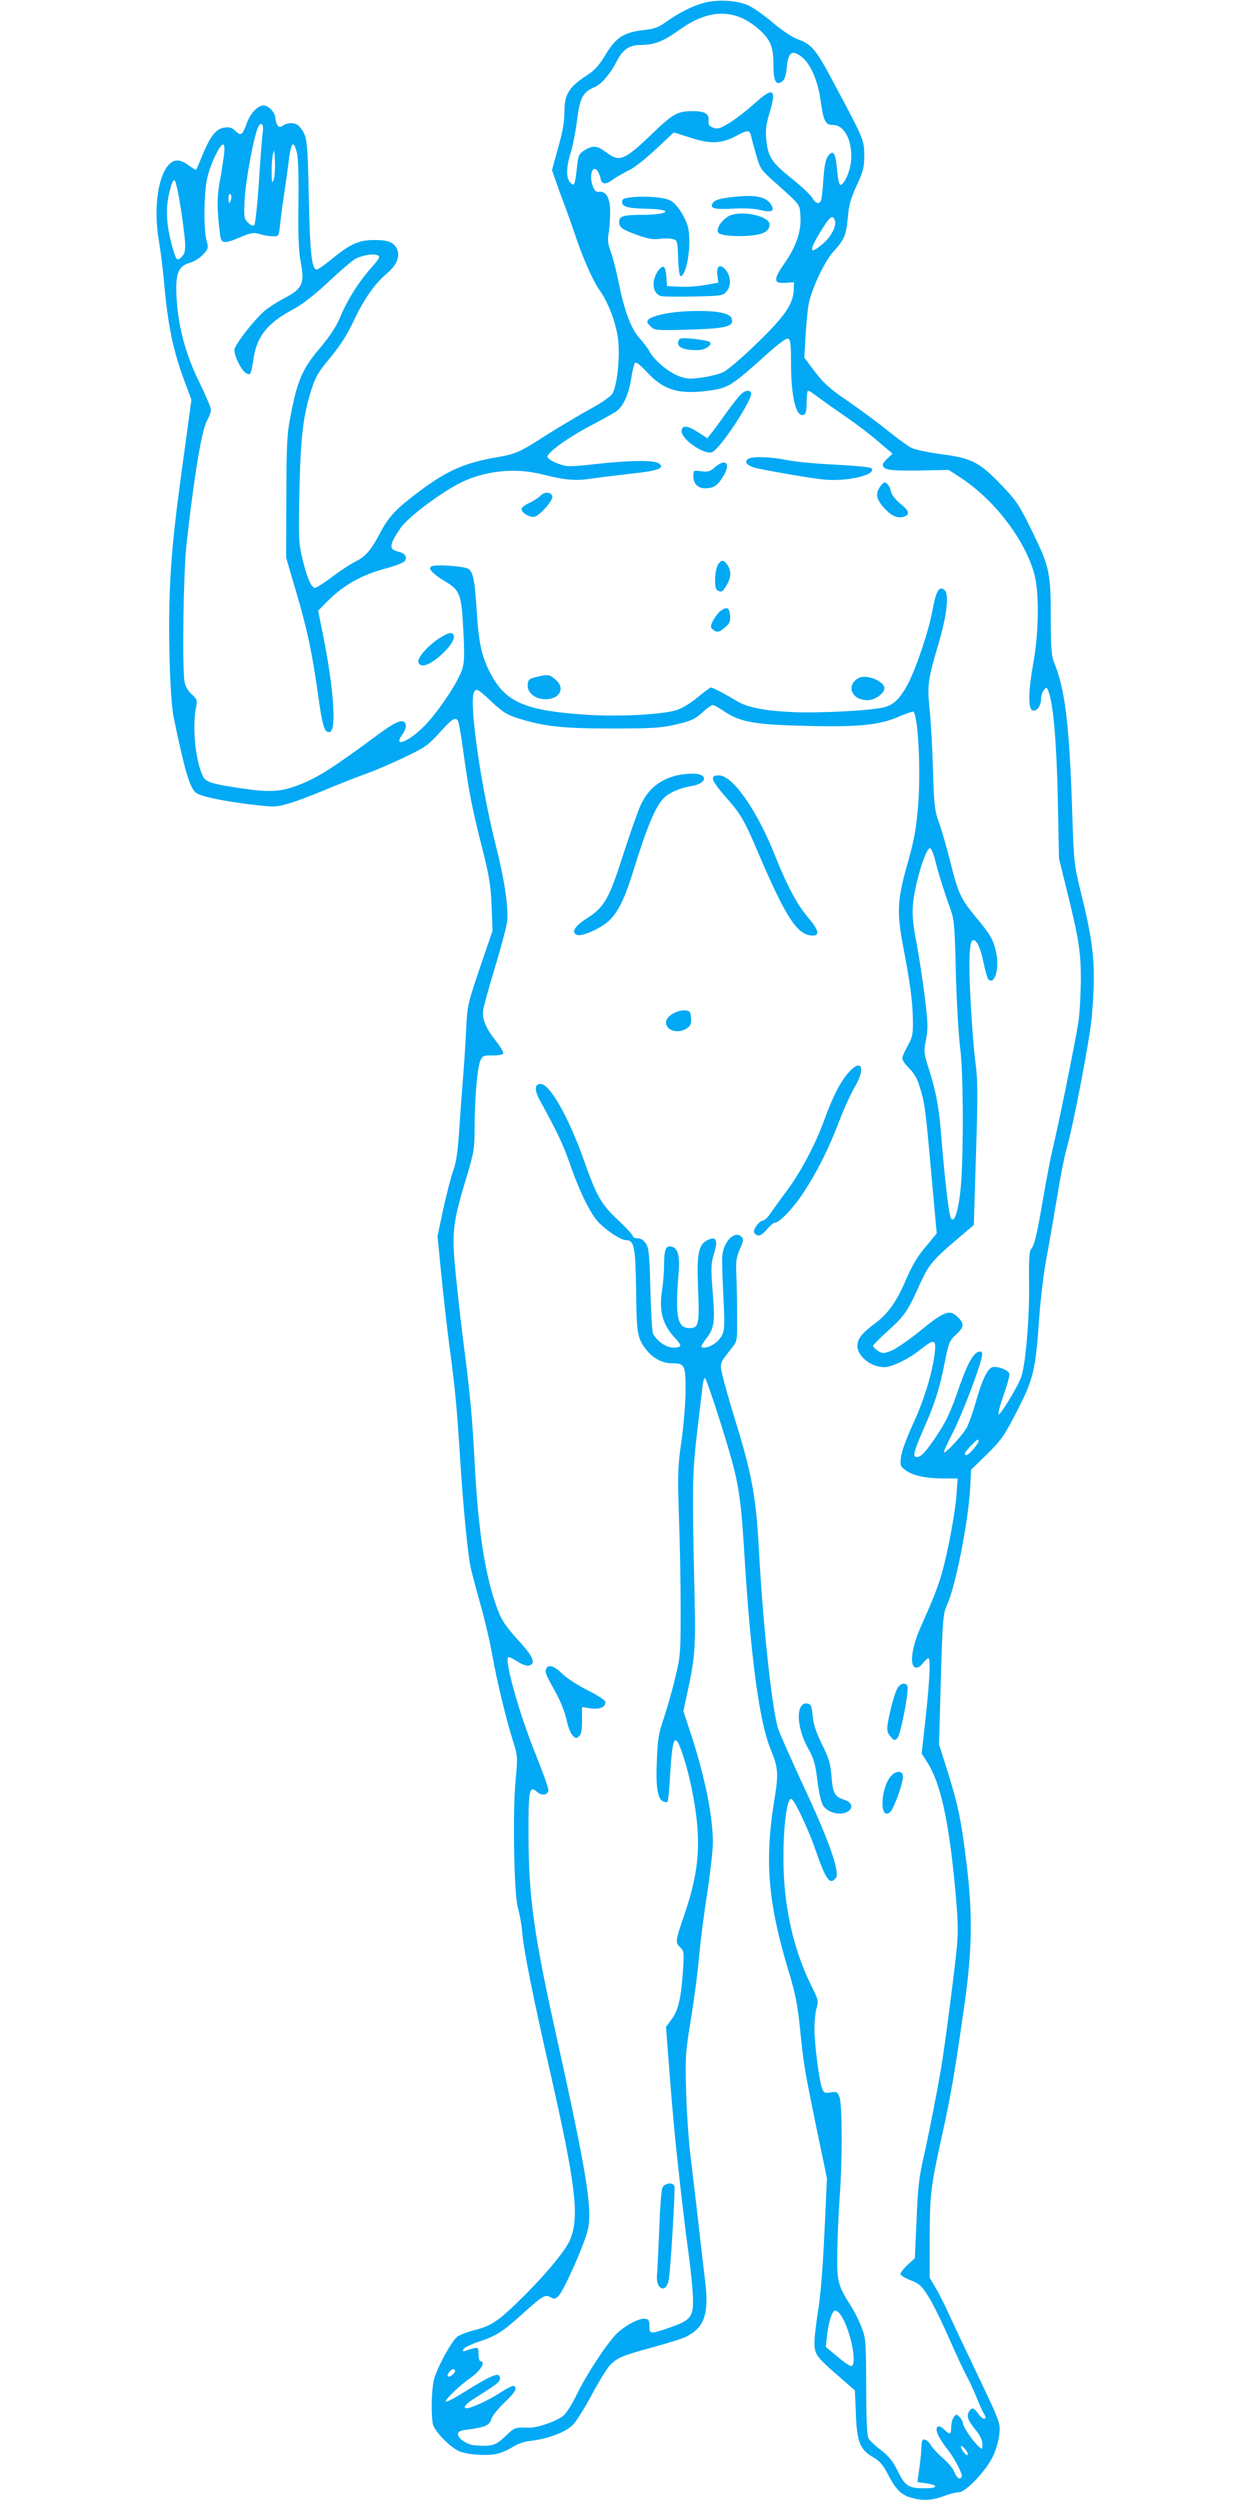 <?xml version="1.0" standalone="no"?>
<!DOCTYPE svg PUBLIC "-//W3C//DTD SVG 20010904//EN"
 "http://www.w3.org/TR/2001/REC-SVG-20010904/DTD/svg10.dtd">
<svg version="1.0" xmlns="http://www.w3.org/2000/svg"
 width="640pt" height="1280pt" viewBox="0 0 640 1280"
 preserveAspectRatio="xMidYMid meet">
<g transform="translate(0,1280) scale(0.1,-0.1)"
fill="#03a9f4" stroke="none">
<path d="M3603 12785 c-61 -17 -129 -51 -195 -99 -37 -26 -60 -35 -112 -40
-101 -11 -143 -38 -195 -125 -33 -55 -56 -81 -95 -106 -91 -59 -116 -97 -116
-182 -1 -65 -7 -101 -41 -221 l-23 -83 22 -62 c11 -34 33 -93 48 -132 14 -38
35 -97 46 -130 40 -122 93 -241 126 -288 50 -70 91 -183 98 -269 8 -100 -9
-234 -33 -267 -11 -14 -62 -49 -114 -77 -52 -28 -150 -87 -219 -130 -140 -90
-157 -98 -255 -115 -164 -28 -255 -68 -393 -171 -120 -89 -161 -132 -202 -210
-49 -93 -76 -126 -128 -152 -26 -13 -81 -49 -122 -80 -41 -31 -81 -56 -87 -56
-19 0 -41 51 -64 147 -20 82 -21 107 -16 348 6 279 19 387 62 522 21 65 37 92
97 163 48 58 85 115 115 179 54 116 110 197 173 250 53 45 71 91 51 130 -18
32 -47 43 -117 42 -76 0 -121 -20 -215 -97 -36 -30 -71 -54 -77 -54 -26 0 -35
83 -41 370 -6 301 -8 316 -49 363 -18 20 -54 22 -82 5 -17 -11 -22 -10 -30 2
-5 8 -10 24 -10 36 0 26 -35 64 -59 64 -31 0 -67 -37 -86 -87 -24 -66 -31 -71
-59 -44 -20 19 -31 22 -61 17 -41 -8 -70 -46 -111 -146 -14 -36 -28 -67 -30
-69 -2 -2 -19 8 -39 23 -23 18 -45 26 -62 24 -80 -9 -124 -207 -90 -408 9 -52
21 -149 27 -215 20 -225 46 -349 106 -510 l34 -92 -29 -214 c-57 -411 -71
-536 -81 -750 -10 -219 0 -567 19 -660 55 -269 82 -361 113 -387 23 -19 121
-40 267 -59 132 -16 141 -16 202 1 35 9 120 41 189 70 69 29 161 65 205 81 44
15 134 53 200 85 110 52 126 63 185 128 63 71 82 83 95 61 4 -6 18 -86 30
-177 28 -201 44 -278 97 -487 33 -132 41 -182 45 -285 l5 -125 -65 -190 c-61
-181 -65 -195 -70 -310 -3 -66 -10 -178 -16 -250 -6 -71 -15 -195 -20 -275 -7
-104 -15 -162 -31 -205 -12 -33 -34 -122 -51 -197 l-29 -137 20 -202 c11 -111
29 -269 40 -353 31 -231 38 -311 55 -571 17 -272 40 -500 55 -572 6 -26 28
-111 50 -188 22 -77 49 -193 60 -257 25 -139 69 -321 105 -437 26 -82 26 -85
15 -205 -16 -164 -8 -593 12 -656 8 -25 18 -81 22 -125 7 -90 55 -330 146
-728 127 -561 147 -724 100 -842 -20 -51 -113 -165 -228 -281 -137 -136 -171
-161 -262 -184 -39 -10 -80 -26 -91 -36 -34 -31 -109 -173 -119 -225 -11 -59
-13 -171 -4 -219 7 -35 78 -110 128 -137 36 -19 128 -28 189 -19 25 4 65 20
88 35 28 18 63 31 98 34 86 10 179 45 214 82 18 17 61 87 97 154 36 67 78 136
94 152 37 38 63 49 226 93 72 20 146 43 163 52 93 47 117 114 98 279 -7 55
-23 195 -36 310 -13 116 -32 269 -40 340 -9 72 -19 218 -22 325 -5 184 -3 206
26 381 16 102 35 241 40 310 6 68 24 212 41 319 16 107 30 227 30 265 0 136
-40 333 -110 549 l-41 125 21 98 c41 193 43 223 34 593 -10 455 -9 529 15 735
11 94 23 196 27 229 3 32 9 54 14 50 11 -12 102 -293 139 -429 35 -131 47
-221 61 -455 33 -542 77 -875 136 -1017 39 -95 41 -125 18 -263 -50 -310 -32
-525 76 -880 32 -106 44 -168 56 -285 18 -183 22 -206 86 -519 l52 -249 -13
-281 c-8 -173 -20 -325 -32 -394 -10 -63 -19 -137 -19 -165 0 -61 9 -74 126
-175 l81 -71 5 -118 c5 -144 21 -185 87 -223 35 -20 52 -40 78 -90 39 -76 68
-105 121 -119 56 -16 106 -13 164 9 29 11 64 20 78 20 35 0 139 110 174 184
16 33 30 84 33 115 5 55 3 61 -109 296 -63 132 -130 274 -149 315 -18 41 -48
101 -66 132 l-33 56 0 199 c1 232 4 262 64 533 47 215 66 328 116 680 37 265
40 450 10 698 -30 246 -45 315 -110 519 l-32 101 9 334 c9 307 12 337 31 379
44 94 108 419 119 594 l5 100 82 80 c73 72 89 95 154 222 84 164 94 207 113
478 6 88 22 220 35 293 14 72 38 214 55 315 16 100 38 214 49 252 38 134 121
571 130 680 22 257 12 364 -57 640 -33 135 -35 150 -43 400 -15 464 -37 639
-95 778 -11 28 -15 78 -15 214 0 242 -6 269 -94 450 -69 140 -81 159 -162 243
-110 114 -150 135 -308 155 -65 9 -132 23 -150 32 -17 9 -74 50 -127 93 -52
42 -144 109 -203 150 -86 58 -119 88 -163 146 l-55 73 7 118 c4 65 11 136 16
159 16 78 80 213 123 262 60 66 68 86 77 179 5 63 16 100 46 165 33 71 38 93
38 153 0 78 -3 84 -158 374 -87 165 -112 195 -180 219 -29 10 -82 45 -130 86
-45 38 -102 78 -127 89 -58 26 -160 31 -227 12z m177 -70 c62 -22 137 -83 160
-130 15 -30 20 -62 20 -117 0 -84 13 -108 45 -85 12 9 19 31 23 68 7 84 28 98
81 54 42 -36 77 -117 91 -210 16 -116 25 -135 65 -135 61 0 102 -86 92 -188
-6 -52 -32 -112 -53 -119 -7 -2 -13 25 -18 74 -7 89 -19 109 -45 76 -13 -15
-20 -48 -25 -117 -3 -52 -9 -102 -12 -111 -9 -23 -29 -18 -45 12 -8 14 -56 60
-108 101 -102 82 -120 110 -128 203 -4 41 0 76 16 127 39 129 21 141 -78 50
-38 -34 -95 -78 -126 -97 -47 -29 -61 -33 -83 -25 -21 8 -26 15 -24 35 4 36
-18 50 -80 50 -78 0 -100 -12 -202 -109 -150 -145 -173 -154 -242 -102 -46 35
-68 37 -111 11 -28 -18 -32 -26 -38 -78 -10 -96 -14 -107 -30 -93 -27 22 -28
75 -5 152 13 40 28 120 35 176 14 113 30 141 91 167 34 14 80 69 112 132 31
61 65 83 126 83 69 1 111 18 193 76 111 80 209 102 303 69z m-2435 -594 c-3
-20 -12 -132 -19 -250 -8 -117 -19 -218 -24 -223 -7 -7 -18 -2 -32 12 -21 21
-22 28 -17 124 6 96 43 299 66 359 15 39 34 24 26 -22z m2501 -18 c3 -16 15
-59 26 -98 17 -62 26 -76 75 -120 157 -141 146 -127 151 -187 6 -78 -20 -158
-80 -244 -60 -86 -59 -107 4 -102 l43 3 -1 -37 c-2 -74 -46 -138 -189 -276
-73 -71 -150 -137 -171 -147 -21 -10 -71 -23 -110 -28 -62 -9 -78 -8 -120 8
-53 20 -127 83 -150 128 -8 15 -31 45 -50 66 -43 48 -77 139 -105 278 -12 59
-30 132 -41 162 -16 41 -18 63 -12 95 4 22 8 71 8 107 1 74 -20 112 -58 107
-16 -2 -23 6 -33 35 -15 46 -2 97 21 78 7 -6 16 -25 20 -41 7 -37 26 -38 69
-6 18 12 53 33 79 45 26 12 87 61 137 108 l91 85 85 -27 c100 -33 160 -31 232
8 62 33 71 33 79 0z m-2699 -95 c-4 -29 -13 -91 -22 -138 -15 -80 -14 -142 1
-267 6 -52 18 -54 106 -17 54 23 67 25 99 15 20 -6 50 -11 67 -11 30 0 30 0
37 68 4 37 13 105 20 152 8 47 16 110 20 140 14 122 26 140 45 69 7 -27 10
-122 8 -263 -2 -158 1 -242 11 -293 22 -113 10 -141 -80 -188 -39 -20 -86 -51
-105 -67 -58 -51 -154 -176 -154 -200 1 -35 36 -105 59 -118 25 -13 25 -13 40
79 18 113 75 181 209 251 39 21 107 74 175 138 61 57 122 109 137 117 37 19
96 28 114 18 14 -7 8 -18 -33 -64 -66 -74 -124 -167 -158 -250 -20 -49 -51
-96 -104 -160 -89 -104 -116 -165 -150 -341 -20 -101 -22 -146 -23 -423 l-1
-310 52 -178 c57 -192 82 -313 113 -535 21 -152 32 -185 58 -180 36 7 21 222
-34 497 l-25 124 38 39 c86 89 181 144 310 178 45 12 87 28 94 36 17 20 4 41
-29 49 -53 11 -51 34 10 123 35 50 184 165 290 222 129 69 289 88 436 51 116
-30 171 -34 253 -21 41 6 132 17 202 25 135 14 173 28 141 52 -24 18 -146 17
-324 -3 -139 -15 -147 -15 -195 3 -27 10 -51 25 -52 33 -4 21 105 100 222 161
55 29 112 61 128 71 38 27 64 83 78 166 6 39 15 76 19 83 6 8 25 -6 64 -48 84
-91 163 -114 317 -93 97 13 114 24 287 179 64 58 108 91 117 87 12 -4 15 -29
15 -124 0 -176 26 -281 65 -266 11 5 15 22 15 65 0 32 3 59 8 59 4 0 30 -17
57 -38 28 -21 91 -65 140 -99 50 -34 123 -90 162 -124 l73 -62 -25 -23 c-14
-13 -25 -27 -25 -32 0 -28 33 -33 183 -31 l154 3 54 -35 c177 -113 336 -320
385 -499 25 -93 23 -299 -5 -452 -26 -145 -28 -236 -5 -245 21 -8 44 22 44 57
0 14 6 35 14 46 14 18 15 18 25 -8 24 -64 41 -262 47 -551 l6 -302 38 -155
c64 -257 74 -322 74 -470 -1 -74 -6 -171 -13 -215 -15 -98 -105 -542 -131
-645 -10 -41 -32 -156 -49 -255 -34 -197 -44 -239 -63 -262 -8 -11 -11 -61 -9
-181 2 -172 -18 -407 -40 -472 -18 -50 -112 -205 -117 -191 -2 7 10 53 28 102
17 49 30 96 28 105 -4 21 -71 44 -92 32 -24 -13 -50 -71 -80 -177 -15 -52 -36
-111 -46 -130 -18 -35 -110 -135 -117 -127 -3 2 18 48 46 102 47 92 135 323
148 387 4 19 1 27 -9 27 -30 0 -61 -52 -104 -174 -49 -142 -70 -186 -127 -270
-48 -70 -72 -96 -92 -96 -24 0 -18 25 34 144 58 130 84 214 110 350 18 90 23
103 55 132 42 39 45 56 11 89 -42 43 -68 34 -200 -74 -55 -44 -119 -88 -142
-97 -39 -15 -44 -15 -68 0 -14 9 -25 20 -25 25 0 5 34 39 75 76 85 76 103 102
162 234 47 104 66 128 193 236 l86 73 11 363 c10 304 9 380 -2 464 -8 55 -19
195 -25 310 -11 201 -8 309 9 320 18 11 42 -37 56 -111 9 -43 20 -83 25 -88
32 -32 59 56 40 138 -14 65 -29 91 -100 176 -81 97 -94 125 -135 290 -20 78
-46 169 -59 203 -20 55 -24 86 -29 262 -3 110 -11 250 -17 310 -13 127 -10
152 44 335 44 149 57 258 32 279 -27 23 -43 -3 -61 -100 -19 -107 -84 -300
-127 -382 -39 -72 -70 -104 -117 -117 -62 -18 -329 -32 -473 -26 -147 7 -232
24 -288 58 -59 36 -121 68 -130 68 -4 0 -36 -23 -69 -51 -36 -30 -81 -57 -108
-65 -75 -23 -293 -34 -454 -24 -310 20 -412 61 -489 196 -52 92 -69 166 -79
334 -10 156 -17 197 -42 217 -19 14 -170 25 -189 13 -12 -7 -12 -12 4 -29 11
-12 38 -32 62 -46 79 -46 87 -67 96 -249 7 -134 6 -168 -7 -207 -22 -65 -126
-220 -194 -288 -81 -81 -161 -111 -111 -42 12 17 20 39 18 49 -7 35 -44 23
-130 -40 -245 -181 -321 -230 -421 -268 -92 -35 -146 -38 -300 -15 -157 24
-176 31 -192 69 -37 88 -51 252 -30 352 6 27 3 36 -23 59 -18 16 -33 41 -37
63 -13 71 -6 562 10 707 40 356 78 586 106 633 10 18 19 42 19 54 0 11 -27 75
-60 142 -70 143 -107 281 -116 431 -7 124 8 163 70 180 21 6 51 25 67 43 26
28 27 34 17 69 -17 60 -14 258 5 330 19 74 63 163 79 163 7 0 9 -17 5 -52z
m254 -129 c-8 -20 -10 -13 -10 37 -1 34 2 77 7 95 6 28 7 22 10 -37 1 -38 -2
-81 -7 -95z m-474 -155 c27 -183 27 -213 6 -236 -24 -27 -30 -23 -47 35 -33
115 -40 199 -21 282 10 48 21 75 28 72 7 -2 21 -66 34 -153z m256 56 c-7 -28
-13 -25 -13 6 0 14 4 23 9 20 5 -3 7 -15 4 -26z m3092 -110 c9 -28 -22 -86
-64 -120 -73 -61 -71 -33 5 88 36 56 49 63 59 32z m-1757 -2464 c57 -53 80
-67 138 -85 134 -41 226 -51 478 -51 208 0 250 3 329 21 76 18 97 28 132 60
23 22 48 39 54 39 7 0 31 -13 54 -29 83 -57 156 -71 406 -77 282 -8 393 3 491
46 40 17 74 29 77 26 24 -24 38 -301 24 -479 -10 -119 -20 -176 -52 -290 -55
-190 -58 -256 -26 -427 38 -198 49 -285 51 -380 1 -76 -2 -90 -26 -134 -16
-27 -28 -56 -28 -65 0 -10 16 -32 35 -51 24 -23 42 -54 54 -95 26 -82 29 -107
60 -452 l27 -298 -57 -69 c-40 -46 -71 -99 -99 -165 -51 -118 -93 -178 -164
-230 -64 -48 -86 -76 -86 -112 0 -53 70 -109 137 -109 39 0 126 42 185 90 71
56 82 54 74 -17 -13 -104 -54 -240 -112 -365 -32 -70 -59 -143 -61 -169 -5
-42 -3 -48 24 -67 40 -28 101 -41 192 -42 l74 0 -6 -87 c-3 -49 -22 -164 -41
-256 -34 -162 -52 -216 -142 -417 -45 -101 -58 -195 -29 -207 13 -4 25 2 39
20 12 15 25 27 29 27 12 0 8 -102 -13 -298 l-21 -190 31 -49 c65 -102 108
-298 139 -628 16 -169 18 -230 10 -315 -10 -109 -62 -511 -80 -615 -24 -142
-63 -339 -89 -455 -24 -103 -31 -161 -37 -324 l-9 -198 -37 -34 c-20 -19 -37
-40 -37 -47 0 -6 24 -21 52 -32 47 -18 57 -28 95 -89 23 -37 69 -132 103 -210
34 -77 74 -163 89 -191 15 -27 38 -77 51 -110 13 -33 30 -70 37 -82 22 -34 -3
-37 -27 -3 -25 35 -35 37 -50 10 -12 -23 -3 -45 42 -100 16 -20 28 -46 28 -64
0 -29 0 -29 -21 -10 -30 27 -79 100 -79 118 0 8 -8 22 -17 31 -16 16 -17 16
-30 -1 -7 -10 -13 -33 -13 -51 0 -39 -6 -41 -37 -11 -17 15 -26 19 -34 11 -13
-13 8 -58 52 -113 37 -48 80 -130 73 -141 -10 -17 -24 -9 -38 25 -7 18 -34 50
-58 70 -24 21 -52 50 -62 67 -19 32 -45 39 -47 12 -1 -10 -2 -34 -3 -53 -2
-19 -6 -61 -11 -92 l-8 -56 47 -7 c63 -10 58 -25 -8 -25 -84 0 -101 10 -139
87 -25 51 -46 78 -86 108 -29 22 -58 49 -64 60 -8 14 -12 96 -12 265 -1 234
-2 248 -24 305 -13 33 -34 76 -46 95 -77 122 -80 133 -78 290 1 80 7 206 12
280 14 180 14 468 0 510 -11 30 -14 32 -46 27 -30 -5 -35 -3 -44 21 -15 39
-39 225 -39 306 0 38 5 85 11 106 10 33 8 43 -20 99 -92 181 -142 389 -149
613 -5 184 14 358 39 358 14 0 84 -146 123 -258 55 -158 74 -185 105 -148 24
29 -34 192 -174 491 -61 132 -117 258 -123 280 -32 117 -77 542 -97 920 -14
260 -36 380 -120 651 -30 98 -60 204 -67 236 -13 61 -14 56 47 134 30 37 30
38 29 168 0 72 -2 167 -4 211 -3 67 0 88 18 129 19 43 21 52 8 64 -34 34 -92
-25 -98 -99 -2 -24 1 -119 6 -210 7 -145 6 -170 -8 -197 -16 -32 -61 -62 -91
-62 -20 0 -19 6 10 45 42 54 47 86 34 239 -10 125 -9 145 7 198 21 69 12 89
-31 70 -49 -23 -58 -68 -51 -249 8 -182 4 -203 -44 -203 -62 0 -74 60 -56 275
8 99 -3 138 -40 143 -26 4 -34 -19 -34 -100 0 -31 -5 -91 -11 -131 -15 -99 4
-169 63 -233 33 -36 37 -45 24 -50 -41 -16 -101 14 -132 66 -5 8 -11 110 -14
225 -4 180 -8 215 -23 238 -11 17 -26 27 -42 27 -14 0 -25 5 -25 11 0 6 -33
42 -73 80 -88 82 -111 121 -178 310 -77 218 -174 389 -220 389 -33 0 -34 -30
-5 -84 92 -167 118 -223 156 -331 53 -151 109 -261 152 -301 50 -47 110 -84
136 -84 39 0 46 -38 49 -262 2 -223 7 -245 59 -307 32 -38 79 -61 124 -61 66
0 70 -8 70 -135 0 -64 -9 -181 -21 -263 -19 -134 -20 -168 -13 -382 5 -129 9
-343 9 -475 0 -230 -1 -245 -29 -359 -15 -65 -42 -157 -58 -205 -25 -72 -31
-107 -35 -217 -6 -137 4 -197 34 -208 9 -4 18 -4 21 -1 3 3 10 72 14 153 9
144 19 183 38 152 17 -27 50 -134 70 -230 54 -263 45 -420 -39 -662 -43 -126
-44 -134 -20 -157 21 -19 22 -26 16 -119 -10 -143 -23 -201 -57 -249 l-30 -41
20 -262 c11 -144 29 -339 40 -433 10 -95 24 -217 31 -272 6 -55 18 -147 26
-205 8 -58 17 -145 20 -195 6 -114 -5 -132 -109 -169 -108 -38 -113 -38 -113
4 0 28 -4 36 -22 38 -27 4 -91 -28 -138 -69 -47 -41 -160 -211 -213 -321 -23
-48 -54 -96 -68 -107 -39 -30 -133 -62 -179 -61 -68 3 -72 1 -119 -45 -48 -46
-69 -52 -156 -45 -38 3 -85 34 -85 56 0 16 10 20 60 26 78 10 103 22 111 53 3
14 33 51 65 82 57 54 69 76 50 87 -5 3 -37 -13 -72 -36 -59 -38 -145 -78 -169
-78 -25 0 -5 23 48 56 109 69 122 79 122 97 0 35 -38 20 -183 -70 -48 -31 -91
-53 -94 -49 -8 8 70 82 132 126 46 32 73 80 46 80 -6 0 -11 16 -11 36 0 32 -2
36 -22 31 -13 -2 -31 -8 -42 -12 -14 -6 -18 -5 -14 6 2 8 39 26 81 40 88 29
123 52 229 148 96 87 111 95 137 79 16 -10 23 -9 39 5 28 26 134 264 152 342
24 104 -8 298 -159 980 -118 531 -144 721 -145 1032 -1 239 4 264 43 229 23
-21 54 -18 59 6 2 9 -26 87 -61 175 -84 204 -165 489 -145 508 3 3 23 -6 44
-20 21 -14 47 -25 59 -23 40 6 28 41 -37 114 -84 92 -100 117 -126 189 -60
167 -94 395 -112 739 -12 232 -22 342 -61 643 -16 128 -34 297 -41 376 -14
167 -6 220 62 445 37 123 40 141 40 255 1 152 14 304 30 338 11 24 17 26 63
25 29 0 52 4 54 10 2 6 -15 35 -37 63 -54 68 -73 116 -66 160 3 20 30 118 60
217 30 100 58 204 62 231 9 71 -11 209 -56 389 -77 302 -138 726 -114 788 10
25 21 20 92 -48z m2273 -822 c18 -70 42 -146 77 -244 17 -47 21 -92 26 -325 4
-148 14 -319 22 -380 16 -125 18 -500 5 -691 -10 -131 -34 -214 -52 -181 -11
19 -30 181 -49 410 -12 155 -26 233 -65 356 -25 79 -26 87 -14 148 11 55 10
85 -5 211 -10 81 -29 206 -42 277 -19 96 -24 148 -20 200 9 109 67 300 89 292
6 -2 19 -34 28 -73z m219 -2963 c0 -13 -50 -71 -61 -71 -17 0 -9 16 22 48 33
34 39 37 39 23z m-704 -4476 c47 -71 83 -242 55 -259 -5 -4 -37 17 -71 46
l-62 52 6 55 c9 77 27 131 42 131 8 0 21 -11 30 -25z m-1976 -284 c0 -13 -29
-35 -37 -28 -7 8 15 37 28 37 5 0 9 -4 9 -9z m2624 -430 c-7 -7 -34 28 -34 43
1 6 10 0 21 -13 11 -13 17 -27 13 -30z"/>
<path d="M3235 11790 c-41 -4 -50 -8 -50 -25 0 -24 31 -32 130 -34 136 -3 113
-30 -25 -31 -99 0 -120 -7 -120 -35 0 -30 13 -39 95 -69 51 -18 80 -24 111
-19 24 3 54 3 68 -1 24 -6 25 -9 28 -99 2 -54 7 -92 13 -91 34 4 59 186 35
260 -17 53 -58 113 -89 128 -31 16 -127 24 -196 16z"/>
<path d="M3740 11790 c-65 -8 -86 -16 -94 -36 -9 -22 17 -27 112 -22 52 3 106
0 134 -7 60 -15 77 -6 55 29 -27 41 -85 51 -207 36z"/>
<path d="M3732 11694 c-38 -20 -70 -70 -53 -87 14 -14 108 -21 176 -12 59 7
85 24 85 56 0 44 -148 74 -208 43z"/>
<path d="M3377 11423 c-44 -50 -40 -127 8 -139 12 -3 89 -4 170 -2 142 3 147
4 167 28 24 30 19 83 -11 113 -27 28 -44 13 -38 -33 l5 -37 -67 -12 c-36 -7
-95 -11 -131 -9 l-65 3 -3 45 c-4 55 -13 66 -35 43z"/>
<path d="M3406 11194 c-38 -7 -76 -20 -84 -28 -12 -12 -11 -17 8 -36 22 -22
27 -22 194 -18 188 6 229 15 224 50 -2 16 -14 26 -43 34 -54 17 -214 15 -299
-2z"/>
<path d="M3474 11055 c-13 -33 29 -51 107 -47 33 2 67 27 54 40 -5 6 -43 13
-82 17 -63 6 -74 5 -79 -10z"/>
<path d="M3793 10781 c-11 -11 -46 -55 -77 -98 -30 -43 -64 -89 -75 -102 l-19
-25 -51 33 c-53 34 -81 35 -81 3 0 -42 111 -119 154 -108 39 10 217 280 201
306 -10 15 -29 12 -52 -9z"/>
<path d="M3831 10451 c-26 -17 -3 -39 51 -50 102 -21 274 -50 333 -56 121 -13
279 25 246 58 -5 5 -87 13 -183 18 -95 4 -208 15 -251 24 -87 17 -174 19 -196
6z"/>
<path d="M3658 10406 c-22 -20 -34 -23 -68 -19 -39 6 -40 5 -40 -25 0 -39 23
-62 61 -62 44 0 65 15 94 65 39 65 9 90 -47 41z"/>
<path d="M4506 10308 c-25 -35 -19 -65 20 -108 39 -43 69 -56 103 -45 32 10
25 31 -19 66 -22 18 -43 44 -47 58 -6 29 -21 51 -34 51 -4 0 -15 -10 -23 -22z"/>
<path d="M2767 10262 c-10 -11 -35 -27 -57 -37 -22 -10 -40 -24 -40 -31 0 -20
46 -47 69 -39 28 9 93 83 89 103 -5 24 -41 26 -61 4z"/>
<path d="M3679 9914 c-19 -23 -25 -124 -8 -135 22 -14 28 -11 49 24 24 39 25
75 4 105 -18 26 -27 27 -45 6z"/>
<path d="M3692 9674 c-22 -15 -52 -63 -52 -83 0 -6 9 -15 19 -21 16 -8 26 -5
51 16 26 22 31 33 28 62 -4 41 -15 48 -46 26z"/>
<path d="M2249 9532 c-55 -35 -111 -98 -107 -120 6 -31 43 -24 97 18 56 45 92
95 84 116 -8 20 -24 17 -74 -14z"/>
<path d="M2755 9336 c-44 -10 -50 -14 -53 -38 -5 -43 36 -78 91 -78 71 0 102
54 55 97 -34 30 -39 31 -93 19z"/>
<path d="M4395 9328 c-65 -37 -35 -113 46 -113 44 0 96 42 86 69 -14 36 -97
64 -132 44z"/>
<path d="M3465 8830 c-90 -23 -148 -71 -186 -155 -15 -33 -54 -145 -88 -250
-72 -226 -96 -269 -186 -327 -65 -42 -82 -72 -50 -85 21 -8 94 22 144 57 55
40 94 113 137 250 77 250 121 355 166 397 29 27 79 48 136 58 87 14 90 66 3
64 -25 -1 -59 -5 -76 -9z"/>
<path d="M3650 8811 c0 -10 29 -51 65 -91 76 -85 96 -119 165 -282 145 -339
203 -428 281 -428 38 0 31 28 -25 94 -55 65 -107 163 -166 311 -93 235 -218
415 -289 415 -24 0 -31 -4 -31 -19z"/>
<path d="M3443 7609 c-22 -14 -33 -29 -33 -45 0 -42 65 -59 108 -28 18 12 22
24 20 52 -3 33 -6 37 -33 39 -16 1 -45 -7 -62 -18z"/>
<path d="M4347 7311 c-44 -48 -83 -125 -127 -246 -44 -122 -119 -264 -190
-360 -33 -44 -71 -97 -85 -117 -14 -21 -32 -38 -40 -38 -15 0 -45 -37 -45 -56
0 -7 8 -15 18 -19 12 -4 25 4 47 29 17 20 36 36 42 36 24 0 94 73 147 154 69
105 128 222 183 366 24 63 60 142 79 174 57 96 36 149 -29 77z"/>
<path d="M2796 4254 c-7 -17 -2 -27 57 -134 19 -36 40 -91 47 -122 6 -32 19
-67 29 -80 16 -19 21 -20 35 -9 12 10 16 31 16 82 l0 69 45 -7 c46 -6 75 6 75
33 0 8 -41 35 -92 60 -50 25 -109 64 -130 85 -41 41 -72 50 -82 23z"/>
<path d="M4596 4158 c-15 -24 -39 -112 -51 -184 -5 -32 -2 -45 14 -65 18 -21
21 -22 35 -9 17 16 61 243 52 267 -8 20 -34 16 -50 -9z"/>
<path d="M4099 4059 c-21 -40 -5 -131 36 -206 32 -57 40 -84 50 -171 7 -56 20
-113 29 -126 22 -35 79 -51 117 -36 41 18 36 51 -10 66 -48 15 -57 33 -64 121
-5 63 -13 91 -48 161 -30 61 -44 103 -48 146 -5 53 -9 61 -28 64 -14 2 -26 -4
-34 -19z"/>
<path d="M4563 3708 c-57 -63 -61 -240 -3 -183 17 17 61 138 63 175 3 34 -32
38 -60 8z"/>
<path d="M3391 1597 c-5 -13 -12 -102 -15 -198 -4 -96 -9 -199 -11 -229 -4
-37 -1 -61 8 -73 20 -29 45 -11 52 36 10 74 33 461 28 474 -9 23 -53 15 -62
-10z"/>
</g>
</svg>
